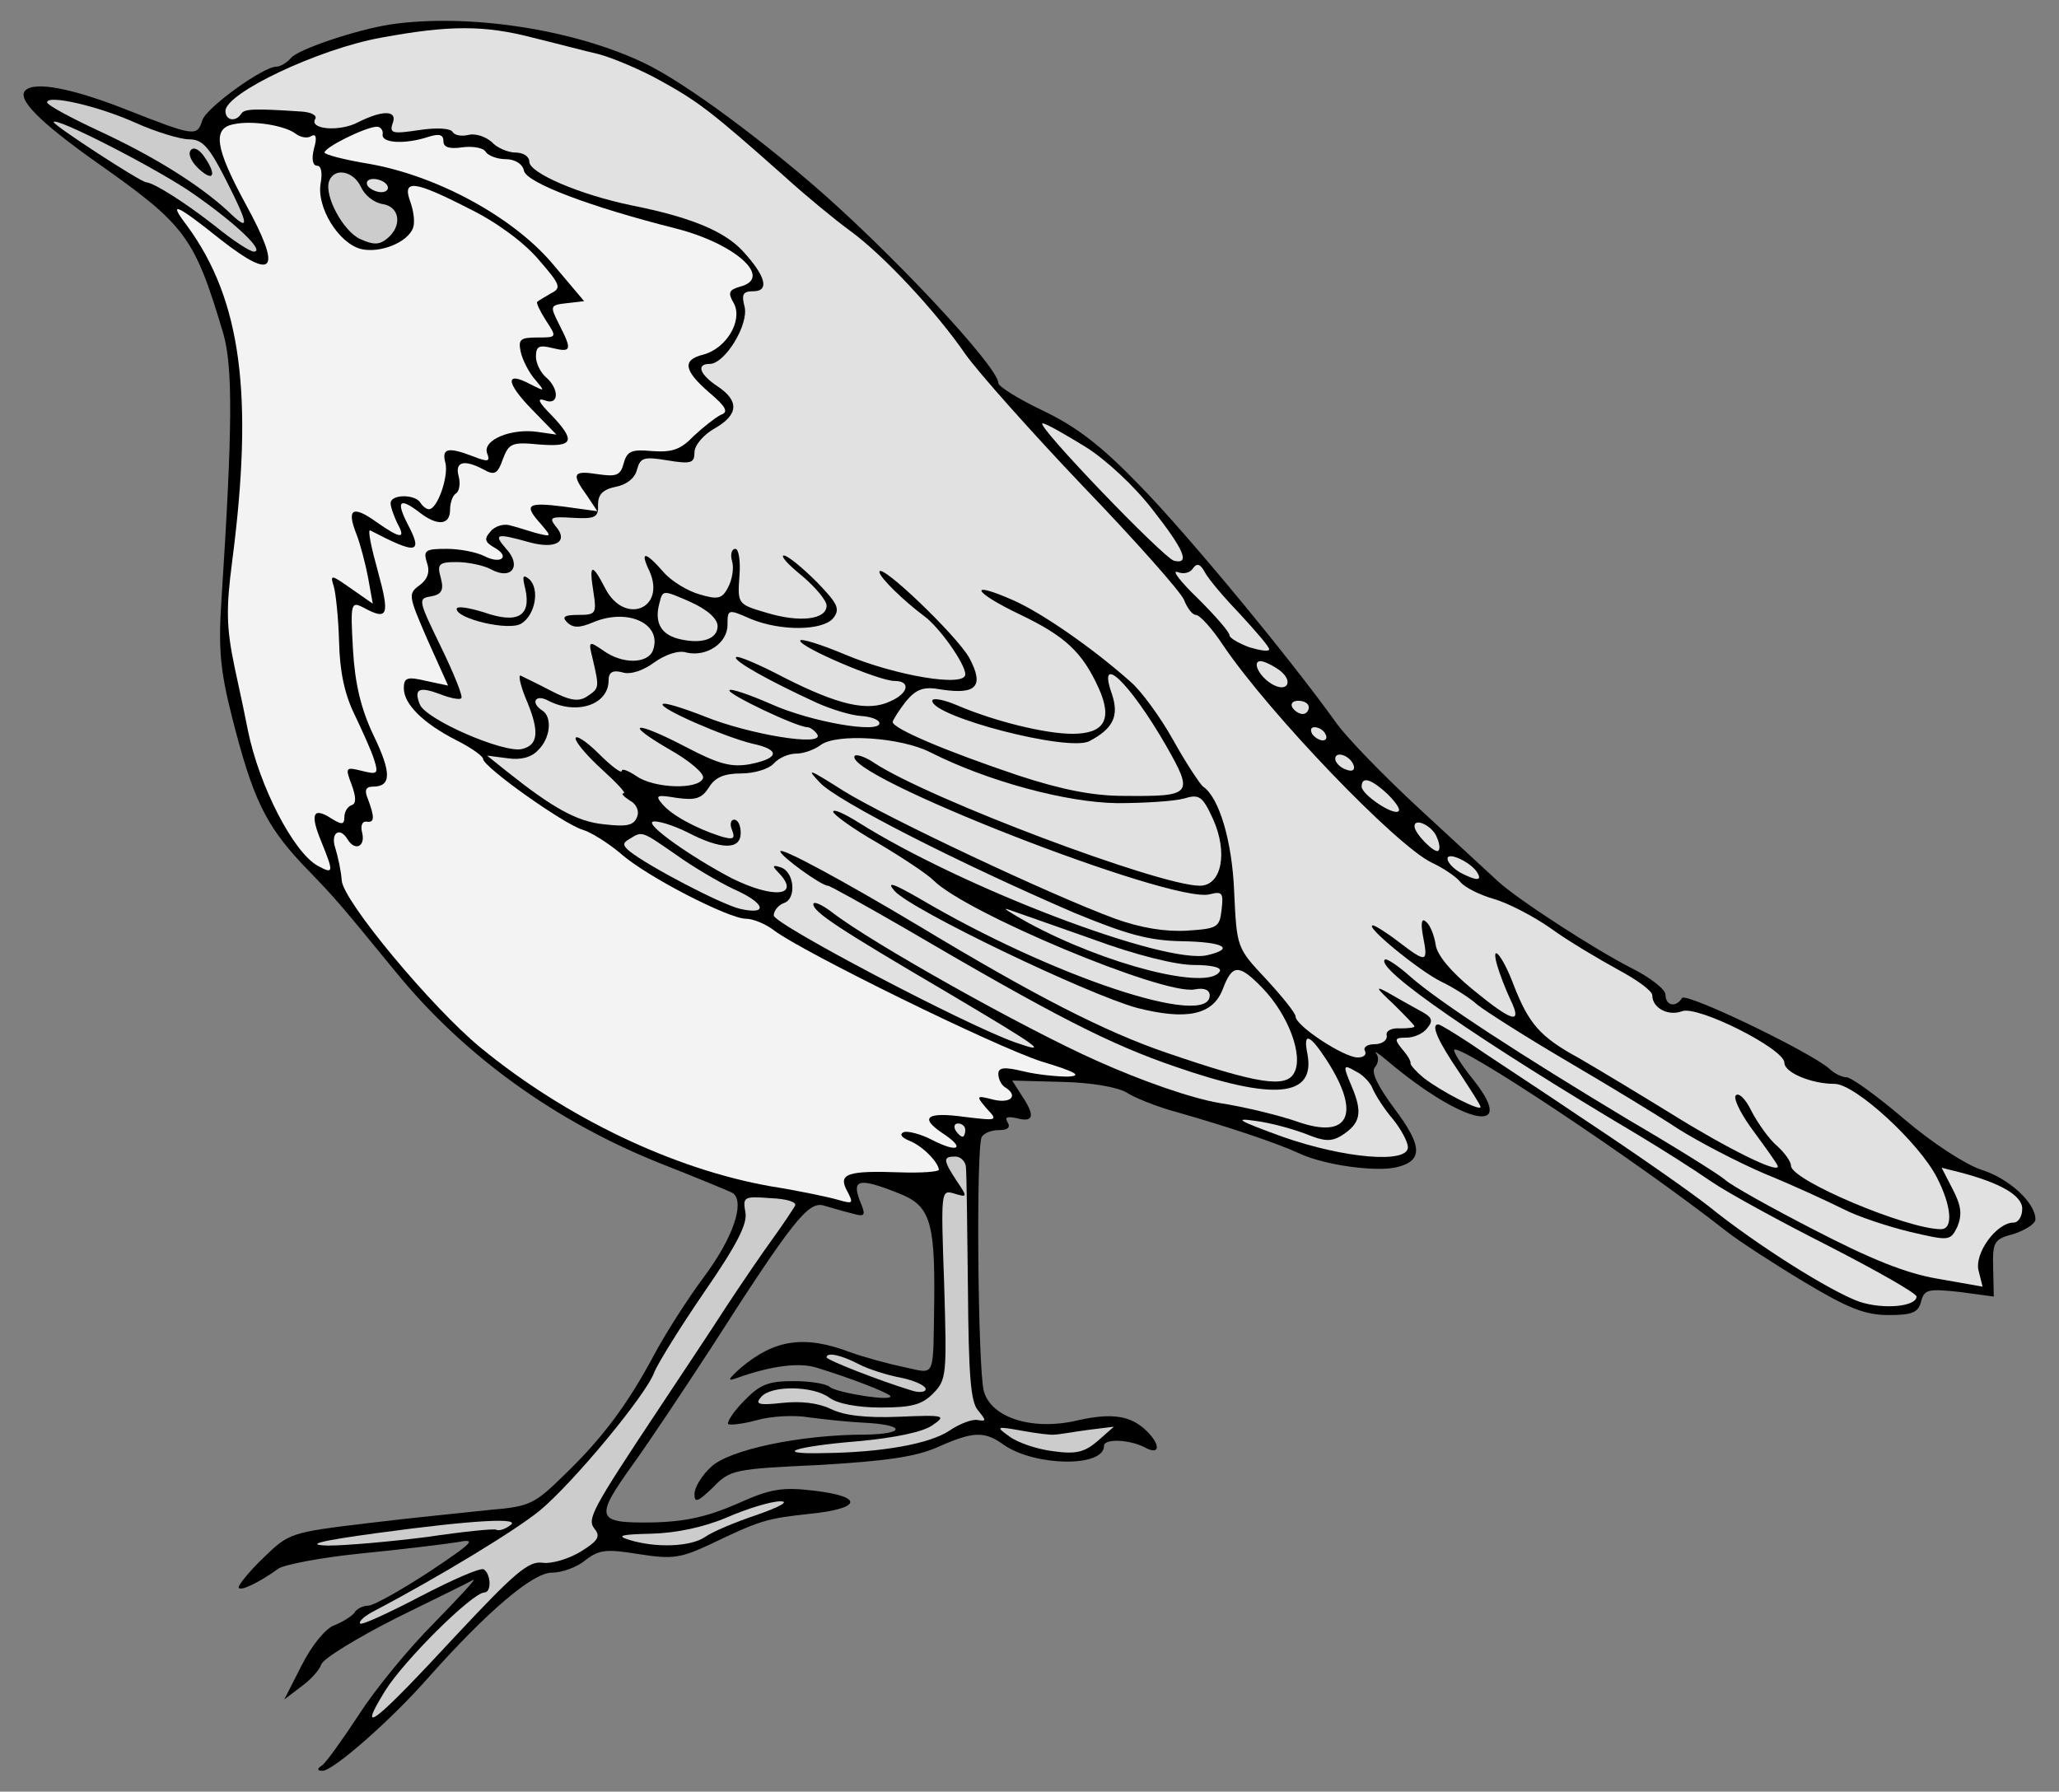 <?xml version="1.0" encoding="UTF-8" standalone="no"?>
<!DOCTYPE svg PUBLIC "-//W3C//DTD SVG 1.1//EN" "http://www.w3.org/Graphics/SVG/1.1/DTD/svg11.dtd">
<svg xmlns:xl="http://www.w3.org/1999/xlink" xmlns="http://www.w3.org/2000/svg" xmlns:dc="http://purl.org/dc/elements/1.1/" version="1.1" viewBox="34.875 81 294.75 256.5" width="294.75" height="256.5">
  <rect x="34.875" y="81" width="294.75" height="256.5" fill="#808080" stroke="none"/>
  <defs>
    <clipPath id="artboard_clip_path">
      <path d="M 34.875 81 L 329.625 81 L 329.625 327.784 L 318.46 335.557 L 34.875 337.5 Z"/>
    </clipPath>
  </defs>
  <g id="Robin" stroke="none" stroke-opacity="1" fill-opacity="1" stroke-dasharray="none" fill="none">
    <title>Robin</title>
    <g id="Robin_Art" clip-path="url(#artboard_clip_path)">
      <title>Art</title>
      <g id="Group_111">
        <g id="Graphic_142">
          <path d="M 90.792 84.495 C 85.874 85.252 77.458 88.089 76.513 89.318 C 75.945 89.98 75 90.547 74.432 90.547 C 72.541 90.547 64.409 96.41 63.842 98.207 C 63.085 100.571 62.801 100.571 52.967 96.694 C 45.024 93.573 39.823 92.628 38.499 93.951 C 37.27 95.181 40.579 98.49 48.712 104.259 C 61.477 113.242 62.707 114.85 66.867 128.845 C 68.191 133.573 68.191 142.083 66.584 166.764 C 66.111 173.856 66.395 176.977 68.097 183.69 C 71.028 195.227 72.825 199.009 78.12 204.683 C 83.132 209.884 83.038 209.789 91.643 220.286 C 101.382 232.201 114.527 241.657 129.562 247.614 C 135.046 249.789 139.68 251.68 139.869 251.869 C 141.477 253.288 139.774 258.205 135.803 263.595 C 133.25 266.999 130.035 272.106 128.522 274.942 C 124.739 282.034 121.146 286.857 115.661 292.153 C 111.406 296.313 110.744 296.692 104.976 297.164 C 101.572 297.543 93.723 298.299 87.576 299.056 C 76.513 300.379 76.229 300.474 72.636 303.973 C 70.65 305.864 69.042 307.85 69.042 308.228 C 69.042 308.985 71.974 307.566 74.716 305.58 C 75.473 305.013 80.863 303.973 86.536 303.405 C 92.305 302.838 98.451 302.082 100.248 301.798 C 103.179 301.231 102.801 301.703 96.276 306.053 C 92.21 308.701 88.333 310.876 87.576 310.876 C 86.82 310.876 85.874 311.349 85.591 311.916 C 85.212 312.389 83.889 313.24 82.659 313.713 C 81.43 314.185 79.444 316.644 78.026 319.481 L 75.567 324.304 L 77.931 322.507 C 79.255 321.561 80.579 320.143 80.863 319.292 C 81.146 318.441 85.969 315.509 91.548 312.672 C 97.127 309.93 102.139 307.472 102.612 307.188 C 103.179 306.904 100.626 309.646 97.033 313.334 C 93.439 316.928 88.617 322.791 86.253 326.478 C 83.889 330.072 81.525 333.381 80.957 333.76 C 80.201 334.233 80.295 334.516 81.052 334.516 C 82.565 334.516 90.886 327.235 96.182 321.183 C 104.598 311.727 111.122 306.148 113.865 306.148 C 115.283 306.148 117.458 305.391 118.687 304.351 C 120.673 302.838 121.713 302.743 126.347 303.5 C 131.169 304.256 132.304 304.067 136.559 302.082 C 143.652 298.677 144.597 298.394 150.744 297.732 C 158.214 296.975 158.592 295.273 151.5 294.422 C 146.772 293.855 145.165 294.138 140.342 296.313 C 136.181 298.11 133.061 298.866 128.143 298.961 C 120.106 299.056 119.917 298.394 125.685 290.356 C 127.86 287.33 132.777 279.954 136.654 273.997 C 148.285 255.841 150.555 253.004 152.729 253.571 C 153.77 253.855 155.566 254.423 156.796 254.706 C 158.781 255.274 158.876 255.084 157.93 252.815 C 156.796 249.789 157.93 249.6 163.604 251.869 C 167.954 253.571 168.71 255.841 168.616 266.905 C 168.427 278.63 168.899 277.685 164.361 276.739 C 162.091 276.266 158.592 275.321 156.512 274.564 C 149.987 272.106 145.732 272.767 140.909 276.834 C 139.018 278.536 138.923 278.819 140.436 278.252 C 145.259 276.55 149.325 275.983 151.878 276.834 C 156.796 278.347 161.618 280.238 162.28 280.805 C 163.131 281.751 154.715 280.427 153.675 279.576 C 153.202 279.103 150.838 278.725 148.474 278.725 C 144.881 278.725 143.652 279.198 141.382 281.562 C 139.869 283.075 138.923 284.588 139.113 284.871 C 139.396 285.06 141.193 284.871 143.273 284.304 C 145.259 283.737 148.663 283.547 150.744 283.926 C 152.919 284.209 156.417 284.588 158.592 284.682 C 164.455 284.966 164.644 286.29 158.781 286.384 C 149.42 286.384 139.207 288.559 136.654 291.018 C 135.33 292.247 134.29 293.949 134.29 294.895 C 134.29 296.219 134.763 296.03 136.938 293.949 C 139.396 291.396 139.964 291.302 152.162 290.734 C 161.618 290.167 165.874 289.599 169.089 288.181 C 174.195 285.911 175.802 285.817 178.639 287.897 C 183.084 290.923 192.918 291.112 192.918 287.992 C 192.918 286.952 196.417 287.046 198.686 288.181 C 200.861 289.41 201.145 287.992 199.065 285.911 C 196.795 283.642 194.053 283.264 189.325 284.304 C 182.8 285.911 176.748 284.02 175.708 280.143 C 174.857 276.928 174.573 245.061 175.424 243.737 C 175.802 243.17 176.843 242.791 177.883 242.791 C 179.112 242.791 179.585 242.413 179.112 241.657 C 178.639 240.9 179.112 240.806 180.436 241.089 C 182.895 241.751 183.084 240.711 181.098 237.78 L 179.774 235.699 L 186.866 235.888 C 191.216 235.983 194.809 236.645 196.133 237.401 C 197.268 238.158 200.578 239.482 203.414 240.238 C 210.696 242.319 217.504 244.588 220.814 246.101 C 224.407 247.803 231.877 248.843 234.903 248.087 C 238.591 247.141 238.497 245.061 234.525 239.765 C 232.067 236.456 231.121 234.47 231.688 233.808 C 232.256 233.146 232.256 232.295 231.877 231.822 C 231.499 231.349 232.256 231.822 233.58 232.957 C 244.265 241.94 252.208 243.737 245.873 235.699 C 244.265 233.714 243.036 231.822 243.036 231.349 C 243.036 229.836 269.135 247.141 281.995 257.259 C 283.792 258.678 288.898 261.987 293.153 264.541 C 299.489 268.323 301.853 269.269 305.257 269.269 C 308.662 269.269 309.513 268.89 309.891 267.283 C 310.364 265.581 310.931 265.486 315.375 265.959 L 320.293 266.621 L 320.198 262.555 C 320.103 258.772 320.293 258.394 323.224 257.638 C 324.832 257.07 326.25 256.219 326.25 255.557 C 326.25 253.193 322.468 249.694 318.496 248.465 C 316.226 247.709 311.404 244.588 307.432 241.184 C 303.555 237.874 299.867 235.226 299.205 235.226 C 298.543 235.226 297.409 234.659 296.747 233.997 C 293.91 231.539 276.227 223.028 275.66 223.879 C 274.808 225.298 273.296 225.014 273.296 223.406 C 273.296 222.65 271.121 220.948 268.473 219.624 C 263.083 216.882 252.019 209.695 249.277 207.142 C 248.237 206.196 243.225 201.563 238.213 196.929 C 233.107 192.201 227.528 186.527 225.92 184.163 C 219.395 175.085 205.117 157.781 198.024 150.499 C 192.445 144.731 188.947 142.083 184.218 139.814 C 180.625 138.112 177.788 136.315 177.788 135.842 C 177.788 133.478 161.807 116.457 150.838 107.095 C 141.76 99.341 132.304 92.533 127.198 90.074 C 116.985 85.157 101.855 82.888 90.792 84.495 Z" fill="black"/>
        </g>
        <g id="Graphic_141">
          <path d="M 111.122 86.386 C 114.243 87.143 118.498 88.278 120.578 88.751 C 122.659 89.318 126.725 91.02 129.562 92.628 C 134.857 95.559 136.843 97.072 147.056 106.15 C 150.176 108.987 154.432 112.486 156.512 113.998 C 161.335 117.497 168.899 125.63 173.06 131.682 C 174.857 134.235 182.422 142.745 189.892 150.594 C 197.363 158.348 203.887 165.724 204.36 166.858 C 204.833 168.088 205.589 169.033 206.062 169.033 C 206.63 169.033 208.426 171.019 210.034 173.478 C 216.653 183.218 234.714 202.035 239.821 204.494 C 241.428 205.25 243.319 206.48 243.981 207.331 C 244.643 208.087 246.724 209.127 248.709 209.695 C 250.695 210.262 254.383 212.153 256.936 213.95 C 259.395 215.747 263.745 218.3 266.487 219.813 C 269.135 221.231 271.404 222.839 271.404 223.501 C 271.404 225.298 273.674 226.527 275.66 225.77 C 277.929 224.919 290.317 231.16 290.317 233.146 C 290.317 234.565 294.194 236.172 297.503 236.172 C 300.435 236.172 309.607 244.588 312.16 249.6 C 314.241 253.666 314.524 256.976 312.728 256.976 C 307.905 256.976 291.262 249.978 291.262 247.898 C 291.262 247.33 290.411 246.101 289.276 245.061 C 288.142 244.115 286.534 241.846 285.589 240.049 C 284.737 238.252 283.697 237.307 283.319 237.874 C 283.035 238.442 284.265 240.806 286.061 243.17 C 287.858 245.628 289.371 247.709 289.371 247.992 C 289.371 249.032 281.995 245.345 274.241 240.522 C 269.797 237.78 263.839 234.186 260.908 232.484 C 255.329 229.458 253.721 227.567 251.546 221.988 C 250.033 217.922 248.237 215.747 249.182 219.151 C 249.561 220.475 250.412 222.65 251.074 224.068 C 252.87 227.756 251.452 227.378 245.684 222.65 C 242.563 220.097 240.577 217.733 240.388 216.22 C 240.199 214.99 239.632 213.477 239.064 213.005 C 238.402 212.343 238.213 213.005 238.591 215.085 C 239.348 218.867 239.064 218.867 235.093 215.841 C 233.391 214.517 231.688 213.477 231.405 213.477 C 230.081 213.477 237.929 219.907 241.145 221.515 C 242.941 222.366 245.305 223.879 246.345 224.825 C 247.386 225.676 253.154 229.364 259.111 232.862 C 265.069 236.361 272.255 240.711 275.092 242.602 C 277.929 244.399 283.508 247.33 287.48 249.032 C 291.451 250.64 296.558 253.004 298.638 254.044 C 300.813 255.179 305.163 256.597 308.283 257.354 C 313.957 258.678 314.052 258.678 315.092 256.597 C 315.754 254.895 315.659 253.666 314.43 251.302 L 312.822 248.181 L 315.47 248.843 C 321.238 250.356 324.359 252.153 324.359 254.044 C 324.359 255.179 323.791 256.03 323.129 256.03 C 320.671 256.03 317.456 260.474 318.118 262.933 L 318.685 265.202 L 312.255 264.068 C 307.716 263.311 302.61 261.231 294.572 257.07 C 288.331 253.855 282.563 250.64 281.806 249.884 C 281.05 249.222 274.903 245.345 268.095 241.373 C 252.681 232.106 240.861 224.446 236.7 220.759 C 234.998 219.246 233.296 218.111 233.107 218.394 C 231.783 219.718 246.724 230.026 269.324 243.453 C 272.634 245.439 277.267 248.371 279.726 250.073 C 282.184 251.775 289.844 255.935 296.747 259.434 C 303.555 262.933 309.229 266.148 309.229 266.621 C 309.229 268.039 304.595 268.512 301.097 267.377 C 297.03 265.959 286.345 259.245 279.442 253.666 C 276.794 251.586 268.946 246.101 261.948 241.468 C 254.951 236.739 247.386 231.822 245.211 230.309 C 243.036 228.891 241.05 227.662 240.766 227.662 C 239.632 227.662 240.766 230.12 243.792 234.565 C 245.4 237.023 246.818 239.198 246.818 239.482 C 246.818 240.144 241.239 237.307 238.686 235.321 C 237.646 234.47 236.795 233.524 236.795 233.241 C 236.889 232.957 236.322 232.011 235.565 231.16 C 234.431 229.742 234.525 229.553 236.227 229.553 C 237.268 229.553 238.591 228.985 239.159 228.229 C 240.104 227.094 239.915 226.621 238.119 225.676 C 236.889 225.014 234.903 223.879 233.58 223.123 C 231.688 222.082 231.783 222.366 234.336 224.73 C 235.944 226.338 237.362 227.756 237.362 227.945 C 237.362 228.134 236.416 228.229 235.282 228.229 C 234.052 228.134 233.201 228.607 233.391 229.269 C 233.485 229.931 232.729 230.498 231.594 230.498 C 230.554 230.498 229.986 230.971 230.27 231.444 C 230.554 232.011 230.081 232.39 229.23 232.39 C 227.244 232.39 220.341 227.851 220.341 226.527 C 220.341 226.054 218.45 223.69 216.086 221.137 C 211.925 216.692 211.925 216.692 211.547 208.655 C 211.263 201.373 209.372 195.132 207.102 193.619 C 206.724 193.336 204.738 190.404 202.847 187 C 200.956 183.596 198.214 179.908 196.795 178.679 C 191.405 173.856 184.029 168.75 179.963 166.953 C 173.344 164.022 174.1 165.724 180.814 168.939 C 187.339 172.059 189.798 174.329 192.162 179.53 C 194.147 183.974 193.013 186.054 188.379 186.054 C 184.502 186.054 177.221 184.258 171.925 181.988 C 169.94 181.137 168.332 180.854 168.332 181.326 C 168.332 183.596 187.906 188.702 190.838 187.095 C 194.242 185.298 195.093 183.501 194.053 180.381 C 191.878 174.234 196.511 178.584 201.807 187.757 C 205.779 194.754 205.589 195.038 195.755 194.943 C 191.405 194.943 186.961 194.092 180.625 192.012 C 170.223 188.513 162.658 185.298 162.658 184.352 C 162.753 183.974 163.604 182.65 164.55 181.421 C 166.063 179.624 167.103 179.246 169.656 179.719 C 174.668 180.475 175.802 179.246 173.628 175.18 C 171.831 171.965 160.767 161.374 160.767 162.887 C 160.767 163.643 164.266 167.048 167.197 169.222 C 169.372 170.83 173.06 176.031 173.06 177.544 C 173.06 179.435 163.037 177.733 155.85 174.707 C 152.257 173.194 149.42 172.343 149.42 172.721 C 149.42 173.667 160.673 178.489 162.942 178.489 C 165.306 178.489 164.928 180.286 162.28 181.421 C 159.065 182.934 154.81 181.894 147.15 178.017 C 143.557 176.125 140.436 174.802 140.247 175.085 C 139.774 175.558 144.786 178.395 151.784 181.61 C 153.864 182.556 156.701 183.407 158.119 183.501 C 159.632 183.596 160.767 184.069 160.767 184.541 C 160.767 186.054 150.933 184.352 145.259 181.799 C 142.233 180.475 139.491 179.53 139.302 179.813 C 138.829 180.286 148.947 185.109 150.46 185.109 C 150.838 185.109 151.5 185.582 151.878 186.149 C 152.919 187.946 142.139 186.149 135.803 183.596 C 132.682 182.367 129.94 181.515 129.751 181.799 C 129.089 182.367 138.64 186.527 142.611 187.473 C 146.583 188.324 146.488 189.553 142.233 190.404 C 139.585 190.877 137.789 190.404 133.25 188.04 C 125.874 184.163 123.794 184.258 130.602 188.229 C 133.628 189.931 135.708 191.728 135.519 192.39 C 134.952 194.092 128.522 193.903 125.969 192.106 C 124.834 191.35 123.888 190.972 123.888 191.35 C 123.888 191.823 122.375 190.688 120.578 188.891 C 118.782 187.095 117.269 186.149 117.269 186.716 C 117.269 187.284 118.971 189.27 121.051 191.161 C 123.132 193.052 124.55 194.565 124.172 194.565 C 123.699 194.565 124.172 195.038 125.023 195.605 C 125.969 196.078 126.441 197.118 126.063 197.969 C 125.59 199.198 124.55 199.388 121.335 199.009 C 117.458 198.631 113.959 196.645 107.434 191.444 L 104.598 189.175 L 107.529 189.553 C 109.326 189.837 110.933 189.459 111.879 188.418 C 113.675 186.716 113.959 183.69 112.541 182.745 C 110.744 181.61 111.501 180.286 113.392 181.326 C 117.458 183.407 121.997 181.894 121.997 178.395 C 121.997 177.26 122.564 176.882 123.983 177.26 C 125.117 177.638 127.009 176.977 128.522 175.842 C 130.129 174.707 132.02 174.045 133.155 174.423 C 135.992 175.085 139.018 173.1 139.018 170.452 C 139.018 168.182 139.113 168.182 142.328 169.601 C 146.677 171.397 152.635 171.303 154.148 169.506 C 155.188 168.182 154.81 167.426 151.784 164.305 C 149.703 162.225 147.623 160.523 147.056 160.523 C 146.583 160.617 147.718 161.847 149.703 163.454 C 151.595 165.062 153.202 166.953 153.202 167.709 C 153.202 169.695 149.42 170.168 144.692 168.75 C 140.531 167.52 140.436 167.52 140.72 163.549 C 140.909 161.374 140.626 159.577 140.153 159.577 C 139.585 159.577 139.396 160.428 139.68 161.374 C 139.964 162.319 139.68 164.022 139.113 165.062 C 138.262 166.764 137.6 166.858 135.046 166.102 C 133.344 165.629 130.98 164.211 129.846 162.887 C 127.198 159.861 126.441 159.861 127.86 162.792 C 130.224 168.182 124.266 170.546 121.524 165.251 C 119.633 161.563 119.16 161.658 119.822 165.724 C 120.295 168.844 120.2 169.033 117.647 169.033 C 115.661 169.033 115.283 169.317 116.04 170.074 C 116.891 170.925 117.836 170.925 119.822 170.074 C 124.834 167.993 129.751 170.357 128.333 174.14 C 127.576 176.031 123.983 176.125 121.24 174.14 C 119.16 172.721 119.066 172.721 119.727 175.369 C 120.673 179.435 120.673 179.53 118.971 180.664 C 117.742 181.515 116.512 181.326 113.77 179.908 C 111.784 178.868 109.798 177.922 109.42 177.733 C 109.042 177.544 109.326 178.962 110.082 180.854 C 112.162 185.676 111.973 187.662 109.609 188.229 C 107.056 188.891 95.709 183.974 94.952 181.799 C 94.101 179.624 94.858 179.246 97.884 180.381 C 99.302 180.948 100.721 181.232 100.91 180.948 C 101.193 180.759 99.869 177.449 97.978 173.572 C 94.763 166.953 94.669 166.669 96.56 166.386 C 98.073 166.102 98.451 165.535 97.978 163.738 C 97.411 161.752 97.695 161.468 100.248 161.468 C 101.855 161.468 104.125 161.941 105.165 162.509 C 108.096 164.116 109.609 162.036 107.34 159.577 C 105.449 157.402 105.921 157.308 110.65 158.632 C 114.432 159.672 116.323 158.537 114.432 156.362 C 113.392 155.038 113.77 154.944 116.891 155.133 C 120.106 155.322 120.578 155.038 120.484 153.242 C 120.484 151.823 121.146 151.067 123.037 150.688 C 124.55 150.405 125.779 149.459 126.063 148.23 C 126.536 146.528 127.009 146.339 130.413 146.906 C 133.817 147.473 134.29 147.284 134.29 145.771 C 134.29 144.731 135.614 143.218 137.127 142.367 C 140.626 140.381 140.72 138.395 137.6 136.315 C 135.046 134.613 134.479 133.1 136.465 133.1 C 138.64 133.1 142.044 127.521 141.477 124.968 C 141.004 123.171 141.193 122.698 142.706 122.698 C 145.07 122.698 144.503 120.523 141.193 116.93 C 138.545 114.093 133.817 112.107 125.307 110.405 C 117.931 108.892 110.65 105.772 110.65 104.164 C 110.65 103.408 109.798 102.84 108.664 102.84 C 107.624 102.84 106.016 102.178 105.26 101.327 C 104.408 100.571 102.99 100.098 102.044 100.287 C 101.004 100.571 99.964 100.382 99.68 99.909 C 99.397 99.341 97.316 99.247 94.858 99.625 C 91.075 100.192 90.602 100.098 91.075 98.68 C 91.832 96.788 89.751 96.694 86.158 98.49 C 83.51 99.909 79.066 99.531 80.012 98.018 C 80.295 97.545 79.444 97.072 78.12 96.977 C 71.123 96.505 69.893 96.599 69.421 97.261 C 68.664 98.49 67.151 98.301 67.151 96.883 C 67.151 94.33 80.484 87.994 89.468 86.386 C 99.208 84.59 104.219 84.59 111.122 86.386 Z" fill="#e1e1e1"/>
        </g>
        <g id="Graphic_140">
          <path d="M 54.291 98.585 C 57.222 99.909 60.721 100.949 61.95 100.949 C 63.842 100.949 64.787 101.989 67.151 106.623 C 70.65 113.526 70.65 114.282 67.435 111.162 C 63.18 107.285 56.749 103.313 48.995 99.72 C 44.929 97.828 41.62 96.032 41.62 95.654 C 41.62 94.519 48.806 96.126 54.291 98.585 Z" fill="#ccc"/>
        </g>
        <g id="Graphic_139">
          <path d="M 62.896 108.987 C 68.948 113.242 72.825 117.024 71.217 117.024 C 70.65 117.024 68.191 115.417 65.638 113.337 C 61.288 109.932 56.939 107.19 55.804 107.095 C 55.047 107.095 42.565 98.963 42.565 98.49 C 42.565 97.545 58.073 105.488 62.896 108.987 Z" fill="#ccc"/>
        </g>
        <g id="Graphic_138">
          <path d="M 77.269 100.192 C 77.931 100.665 78.877 100.854 79.444 100.476 C 80.106 100.098 80.295 100.665 79.822 102.273 C 79.444 103.786 79.633 104.731 80.295 104.731 C 80.863 104.731 81.052 105.772 80.768 107.285 C 80.201 110.689 83.321 115.795 86.536 116.646 C 89.279 117.308 93.25 115.701 94.007 113.62 C 94.29 112.864 94.101 111.256 93.628 109.932 C 92.399 106.623 94.101 106.812 102.044 110.878 C 105.921 112.769 109.893 115.701 111.973 118.159 C 115.094 121.753 115.283 122.225 113.77 122.982 C 112.824 123.549 111.973 124.022 111.784 124.211 C 111.595 124.306 112.162 125.535 113.014 126.859 C 114.621 129.317 114.621 129.317 111.784 129.317 C 109.326 129.317 109.042 129.601 109.42 131.398 C 109.704 132.627 110.65 134.424 111.501 135.369 C 112.919 137.072 112.919 137.072 110.839 136.031 C 107.151 134.046 107.245 135.748 111.028 139.625 L 114.527 143.218 L 111.879 142.84 C 108.096 142.272 103.936 143.975 104.598 145.866 C 105.07 147.095 104.787 147.19 102.612 146.339 C 98.924 144.92 98.073 145.204 98.64 147.284 C 99.113 149.175 97.505 153.903 96.276 153.903 C 95.898 153.903 95.331 153.431 95.047 152.958 C 94.29 151.729 90.792 151.729 90.792 153.052 C 90.792 153.62 91.264 154.849 91.737 155.889 C 93.061 158.253 92.21 158.159 88.711 155.7 C 85.402 153.336 84.456 153.809 85.874 157.402 C 86.442 158.821 87.198 161.752 87.576 163.738 L 88.238 167.426 L 85.118 165.251 C 82.281 163.265 82.092 163.171 82.659 164.967 C 82.943 165.913 83.321 169.506 83.416 172.91 C 83.51 177.071 84.172 180.286 85.591 183.218 C 86.725 185.582 88.049 188.513 88.428 189.742 C 89.089 191.823 88.9 191.917 86.631 191.35 C 84.361 190.783 84.267 190.877 85.212 193.336 C 85.874 195.132 85.874 196.078 85.212 196.267 C 84.645 196.456 84.172 197.213 84.172 197.969 C 84.172 199.104 83.794 199.104 82.281 198.158 C 79.633 196.456 79.255 197.591 80.863 201.468 C 82.659 205.912 82.659 206.196 80.39 204.967 C 76.891 203.076 71.974 193.525 70.366 185.582 C 70.177 184.541 69.326 180.475 68.475 176.598 C 67.246 170.735 67.246 168.088 68.097 161.468 C 71.217 137.544 69.421 123.927 61.667 113.337 C 58.924 109.743 59.87 110.027 66.489 115.322 C 74.243 121.374 75.283 119.767 69.988 110.121 C 65.638 102.084 65.26 99.341 68.38 98.774 C 71.028 98.207 75.756 98.963 77.269 100.192 Z" fill="#f3f3f3"/>
        </g>
        <g id="Graphic_137">
          <path d="M 89.657 100.192 C 89.373 101.516 92.872 101.705 96.276 100.571 C 97.789 100.098 98.356 100.287 98.356 101.233 C 98.356 102.084 99.208 102.367 101.099 102.084 C 102.612 101.895 104.125 102.178 104.408 102.746 C 104.787 103.313 106.111 103.786 107.245 103.786 C 108.569 103.786 109.704 104.448 109.893 105.488 C 110.366 107.19 119.255 110.594 131.642 113.715 C 140.153 115.89 145.637 120.807 140.815 122.036 C 139.207 122.509 139.018 122.887 139.964 124.495 C 141.193 126.953 138.829 130.925 135.519 131.776 C 132.493 132.533 132.777 134.046 136.37 137.166 C 138.829 139.246 139.207 140.003 138.072 140.381 C 137.316 140.759 135.614 142.083 134.195 143.407 C 132.304 145.393 131.075 145.771 128.238 145.582 C 125.307 145.298 124.645 145.582 124.172 147.284 C 123.699 149.081 123.132 149.27 120.484 148.892 C 116.891 148.324 116.607 148.797 118.876 151.918 L 120.389 154.187 L 115.567 153.525 C 110.271 152.863 109.798 153.242 112.352 156.078 C 113.865 157.875 113.865 157.875 111.595 157.308 C 110.271 156.929 108.569 156.362 107.718 156.173 C 106.867 155.984 105.638 156.362 105.07 157.119 C 104.125 158.159 104.314 158.632 105.638 159.388 C 108.002 160.712 106.583 161.847 104.219 160.617 C 103.085 160.05 100.721 159.577 98.829 159.577 C 95.803 159.577 95.425 159.766 95.992 161.563 C 96.465 162.887 96.087 163.927 94.952 164.778 C 93.25 166.007 93.345 166.291 96.087 172.627 L 99.018 179.151 L 95.898 178.489 C 93.156 177.828 92.683 178.017 92.683 179.53 C 92.683 181.799 95.425 184.541 100.248 187 C 102.328 188.04 104.03 189.27 104.03 189.648 C 104.03 190.783 115.472 198.915 118.214 199.766 C 119.538 200.144 121.997 201.752 123.699 203.17 C 127.387 206.48 139.207 212.532 141.666 212.532 C 142.706 212.532 144.503 213.288 145.732 214.234 C 149.893 217.354 177.221 230.782 183.935 232.957 C 188.947 234.47 189.892 235.037 187.717 235.132 C 186.204 235.132 183.273 234.848 181.382 234.375 C 178.639 233.714 177.788 233.808 177.788 234.754 C 177.788 235.51 178.261 236.361 178.734 236.645 C 180.72 237.874 179.585 239.009 177.126 238.442 C 174.573 237.78 174.573 237.874 176.086 239.671 C 177.788 241.468 177.694 241.468 172.966 240.9 C 167.481 240.144 166.441 240.995 169.845 243.264 C 173.155 245.439 172.02 246.101 168.332 244.21 C 166.725 243.359 164.833 242.886 164.266 243.075 C 163.604 243.359 163.888 243.832 165.022 244.304 C 166.819 244.966 169.183 247.33 169.278 248.465 C 169.278 248.749 166.819 248.938 163.888 248.843 C 156.134 248.56 154.81 249.032 156.134 251.491 C 157.079 253.288 156.985 253.382 154.999 252.815 C 153.77 252.437 149.325 251.491 145.165 250.829 C 131.264 248.371 115.85 240.995 103.652 230.971 C 96.654 225.203 83.983 209.979 83.794 207.047 C 83.699 205.629 83.227 203.548 82.848 202.319 C 82.186 200.239 83.51 199.293 84.645 201.184 C 85.685 202.886 87.198 202.224 86.725 200.239 C 86.442 199.198 86.725 198.537 87.387 198.631 C 88.522 198.82 88.522 197.969 87.482 195.227 C 87.009 194.092 87.293 193.619 88.238 193.619 C 90.886 193.619 90.981 191.728 88.333 186.244 C 86.536 182.461 85.685 178.868 85.402 173.951 C 85.023 167.331 85.118 167.048 86.915 167.993 C 90.413 169.884 90.697 169.128 88.995 162.887 C 88.049 159.483 87.482 156.835 87.86 156.929 C 94.574 160.428 95.52 160.334 93.156 155.889 C 91.548 152.674 92.115 152.201 94.952 154.376 C 97.505 156.362 99.302 156.173 99.302 153.998 C 99.302 152.958 99.68 151.918 100.153 151.634 C 100.626 151.35 100.815 150.216 100.531 149.175 C 99.964 147.095 101.288 146.717 104.125 148.23 C 105.638 149.081 106.111 148.892 106.867 146.717 C 107.718 144.447 108.191 144.258 112.068 144.636 C 116.985 145.015 117.363 144.164 113.77 140.381 C 111.973 138.584 111.69 137.923 112.824 138.301 C 114.905 139.152 114.999 136.693 113.014 134.991 C 112.257 134.329 111.595 133.005 111.595 132.06 C 111.595 130.547 112.068 130.358 113.959 130.83 C 116.701 131.492 116.796 131.114 114.905 127.426 C 113.581 124.779 113.581 124.684 116.04 124.4 L 118.498 124.117 L 113.865 118.632 C 108.191 112.013 97.411 106.15 87.671 104.448 C 84.172 103.88 81.335 103.124 81.335 102.84 C 81.335 102.084 87.104 99.247 88.711 99.152 C 89.279 99.058 89.751 99.625 89.657 100.192 Z" fill="#f3f3f3"/>
        </g>
        <g id="Graphic_136">
          <path d="M 86.536 107.757 C 87.104 108.987 88.428 110.027 89.657 110.216 C 92.115 110.594 92.494 113.337 90.319 115.133 C 89.184 116.079 88.333 116.079 86.442 115.228 C 83.983 114.093 81.241 108.987 81.997 106.906 C 82.754 104.921 85.496 105.488 86.536 107.757 Z" fill="#ccc"/>
        </g>
        <g id="Graphic_135">
          <path d="M 90.319 107.568 C 90.602 108.041 90.224 108.514 89.468 108.514 C 88.711 108.514 87.766 108.041 87.482 107.568 C 87.198 107.001 87.576 106.623 88.333 106.623 C 89.089 106.623 90.035 107.001 90.319 107.568 Z" fill="#e1e1e1"/>
        </g>
        <g id="Graphic_134">
          <path d="M 190.176 144.92 C 193.107 146.717 197.268 150.594 199.821 153.903 C 204.36 159.672 205.306 161.847 202.942 161.279 C 201.429 160.901 182.895 141.61 184.124 141.61 C 184.597 141.61 187.244 143.123 190.176 144.92 Z" fill="#e1e1e1"/>
        </g>
        <g id="Graphic_133">
          <path d="M 212.492 169.033 C 214.667 171.397 216.559 173.572 216.559 173.951 C 216.559 174.329 215.329 174.14 213.722 173.667 C 212.209 173.1 210.885 172.343 210.885 171.965 C 210.885 171.492 208.899 169.222 206.44 166.764 C 203.887 164.305 202.563 162.603 203.414 162.887 C 204.36 163.265 205.306 162.981 205.684 162.319 C 206.251 161.563 206.724 161.752 207.386 162.981 C 207.953 164.022 210.223 166.669 212.492 169.033 Z" fill="#e1e1e1"/>
        </g>
        <g id="Graphic_132">
          <path d="M 137.6 170.641 C 137.6 172.532 135.236 173.289 131.926 172.438 C 129.467 171.776 128.522 170.074 129.278 167.331 C 129.751 165.44 129.751 165.44 133.628 167.142 C 136.181 168.277 137.6 169.601 137.6 170.641 Z" fill="#e1e1e1"/>
        </g>
        <g id="Graphic_131">
          <path d="M 218.071 176.977 C 220.152 178.584 219.112 180.286 216.842 178.868 C 215.046 177.733 214.1 175.653 215.329 175.653 C 215.802 175.653 217.031 176.22 218.071 176.977 Z" fill="#e1e1e1"/>
        </g>
        <g id="Graphic_130">
          <path d="M 222.232 182.272 C 222.232 182.745 221.854 183.218 221.381 183.218 C 220.814 183.218 220.152 182.745 219.868 182.272 C 219.584 181.705 219.963 181.326 220.719 181.326 C 221.57 181.326 222.232 181.705 222.232 182.272 Z" fill="#e1e1e1"/>
        </g>
        <g id="Graphic_129">
          <path d="M 224.596 186.054 C 224.88 186.527 224.785 187 224.218 187 C 223.745 187 222.989 186.527 222.705 186.054 C 222.421 185.487 222.516 185.109 223.083 185.109 C 223.556 185.109 224.313 185.487 224.596 186.054 Z" fill="#e1e1e1"/>
        </g>
        <g id="Graphic_128">
          <path d="M 168.048 188.702 C 176.275 192.863 187.528 195.889 194.809 195.983 C 198.686 195.983 203.036 195.7 204.36 195.321 C 206.535 194.66 207.008 194.943 208.521 198.253 C 210.696 203.076 209.75 207.804 206.63 207.804 C 200.861 207.804 167.954 195.416 160.011 190.215 C 158.781 189.364 157.552 188.986 157.268 189.175 C 154.81 191.728 202.658 210.451 208.048 209.033 C 209.845 208.56 210.034 208.844 209.75 211.208 C 209.466 213.761 209.183 213.95 204.833 214.234 C 201.712 214.423 198.214 213.856 194.526 212.532 C 185.259 209.127 161.618 197.969 155.566 194.187 C 150.649 191.066 150.176 190.877 152.257 193.052 C 154.715 195.7 172.209 204.589 188.663 211.681 C 196.228 214.801 199.348 215.652 203.982 215.747 C 210.034 215.841 211.736 216.787 207.764 217.733 C 201.901 219.246 172.587 208.087 157.741 198.726 C 155.755 197.496 154.148 196.74 154.148 197.213 C 154.148 197.591 156.985 199.671 160.483 201.657 C 163.982 203.737 167.576 206.101 168.521 207.047 C 173.155 211.681 201.429 223.501 205.873 222.65 C 207.291 222.366 208.048 222.744 208.048 223.501 C 208.048 228.323 185.353 220.759 166.441 209.6 C 162.658 207.425 161.713 207.142 162.942 208.56 C 165.401 211.302 190.46 223.312 197.646 225.298 C 204.738 227.094 208.521 226.338 209.939 222.555 C 211.263 219.056 212.209 218.962 215.518 222.366 C 219.301 226.243 221.476 232.106 220.152 234.565 C 219.017 236.834 214.856 236.172 201.901 231.728 C 193.013 228.702 182.895 223.501 166.441 213.572 C 155.377 206.953 146.583 202.224 146.583 202.886 C 146.583 203.548 152.446 207.804 153.391 207.804 C 153.675 207.804 158.592 210.546 164.171 213.761 C 186.11 226.621 193.769 230.498 203.131 233.714 C 217.315 238.631 223.178 238.063 222.043 231.917 C 221.381 228.702 222.327 228.985 224.785 232.768 C 229.797 240.522 228 244.21 220.53 241.562 C 218.071 240.711 213.154 239.482 209.466 238.914 C 205.495 238.252 198.403 235.794 191.878 232.862 C 181.476 228.229 159.538 215.936 153.959 211.586 C 152.446 210.451 151.311 209.979 151.311 210.451 C 151.311 211.586 155.093 214.045 170.223 222.933 C 183.935 231.066 185.259 232.011 180.152 230.215 C 172.966 227.662 145.637 213.288 145.637 212.059 C 145.637 211.397 146.299 210.546 147.15 210.262 C 148.947 209.6 148.569 205.723 146.583 205.156 C 145.448 204.778 145.354 204.967 146.394 206.007 C 149.514 209.317 145.637 209.695 139.68 206.763 C 133.723 203.643 127.198 199.009 128.333 198.631 C 128.9 198.442 131.169 199.104 133.25 200.144 C 138.167 202.697 140.909 202.697 140.909 200.239 C 140.909 199.198 140.531 198.347 139.964 198.347 C 139.491 198.347 139.302 199.009 139.68 199.86 C 140.153 201.09 139.869 201.279 137.978 200.712 C 134.479 199.577 130.98 197.686 129.656 196.078 C 128.616 194.849 128.9 194.754 131.737 195.227 C 134.479 195.605 135.33 195.321 136.37 193.714 C 137.221 192.296 138.545 191.728 141.004 191.728 C 142.895 191.728 144.975 191.066 145.637 190.31 C 146.299 189.553 147.718 188.891 148.852 188.891 C 149.893 188.891 151.5 188.324 152.351 187.662 C 154.621 185.96 163.793 186.527 168.048 188.702 Z" fill="#e1e1e1"/>
        </g>
        <g id="Graphic_127">
          <path d="M 228.662 190.593 C 228.852 191.255 228.473 191.539 227.528 191.161 C 226.677 190.877 226.015 190.121 226.015 189.648 C 226.015 188.418 228.19 189.175 228.662 190.593 Z" fill="#e1e1e1"/>
        </g>
        <g id="Graphic_126">
          <path d="M 233.485 194.66 C 234.62 195.794 235.376 196.834 235.093 197.118 C 234.431 197.875 229.797 194.754 229.797 193.619 C 229.797 192.106 231.121 192.485 233.485 194.66 Z" fill="#e1e1e1"/>
        </g>
        <g id="Graphic_125">
          <path d="M 240.577 200.901 C 240.955 201.752 241.05 202.603 240.766 202.792 C 240.293 203.265 237.362 200.333 237.362 199.293 C 237.362 197.969 240.01 199.293 240.577 200.901 Z" fill="#e1e1e1"/>
        </g>
        <g id="Graphic_124">
          <path d="M 131.642 203.359 C 134.006 205.061 137.694 207.236 139.869 208.276 C 144.408 210.262 144.975 212.059 140.815 211.113 C 138.072 210.451 127.765 205.061 125.023 202.886 C 123.983 202.035 123.983 201.657 125.023 201.09 C 126.82 199.955 126.725 199.955 131.642 203.359 Z" fill="#e1e1e1"/>
        </g>
        <g id="Graphic_123">
          <path d="M 246.345 205.912 C 247.102 207.142 246.251 207.142 243.887 205.912 C 242.941 205.345 242.09 204.494 242.09 203.927 C 242.09 202.886 245.4 204.399 246.345 205.912 Z" fill="#e1e1e1"/>
        </g>
        <g id="Graphic_122">
          <path d="M 191.311 215.463 C 197.457 217.733 203.225 219.151 205.779 219.151 C 208.426 219.151 209.845 219.529 209.466 220.097 C 207.764 222.839 193.202 219.151 182.044 213.099 C 179.49 211.681 178.167 210.83 179.207 211.208 C 180.247 211.586 185.731 213.477 191.311 215.463 Z" fill="#e1e1e1"/>
        </g>
        <g id="Graphic_121">
          <path d="M 231.405 236.929 C 231.783 237.78 233.012 239.765 234.242 241.184 C 235.471 242.697 236.416 244.494 236.416 245.25 C 236.416 247.614 227.339 246.858 218.45 243.737 C 212.209 241.468 211.358 240.995 214.573 241.468 C 216.842 241.751 220.152 242.697 221.854 243.359 C 224.407 244.399 225.447 244.494 226.96 243.548 C 229.608 241.846 229.986 240.333 228.379 236.55 C 227.055 233.43 227.149 233.335 228.946 234.375 C 229.986 234.848 231.121 236.078 231.405 236.929 Z" fill="#e1e1e1"/>
        </g>
        <g id="Graphic_120">
          <path d="M 173.06 242.791 C 173.06 243.264 172.871 243.737 172.682 243.737 C 172.398 243.737 171.925 243.264 171.642 242.791 C 171.358 242.224 171.547 241.846 172.02 241.846 C 172.587 241.846 173.06 242.224 173.06 242.791 Z" fill="#e1e1e1"/>
        </g>
        <g id="Graphic_119">
          <path d="M 173.155 248.181 C 173.249 249.127 173.344 256.976 173.438 265.581 C 173.533 277.779 173.817 281.656 174.857 282.886 C 176.086 284.399 176.086 284.493 174.857 284.304 C 174.195 284.115 172.304 284.777 170.791 285.817 C 167.954 287.708 161.145 288.937 152.824 289.032 C 145.354 289.221 148.474 288.086 157.741 287.33 C 162.942 286.857 167.008 286.006 168.332 285.06 C 170.412 283.642 170.129 283.547 163.509 283.831 C 158.781 284.02 155.661 283.642 153.77 282.696 C 151.973 281.845 149.514 281.562 146.867 281.845 C 143.462 282.224 142.895 282.034 143.841 280.994 C 145.259 279.292 151.311 279.387 153.58 281.089 C 154.715 281.94 157.552 282.507 160.956 282.507 C 165.306 282.507 166.819 282.129 168.427 280.522 C 170.412 278.536 170.412 277.779 170.034 264.824 C 169.561 251.491 169.561 251.302 171.453 251.869 C 173.344 252.437 173.438 252.437 171.831 250.073 C 169.845 247.047 169.845 246.574 171.642 246.574 C 172.398 246.574 173.155 247.33 173.155 248.181 Z" fill="#ccc"/>
        </g>
        <g id="Graphic_118">
          <path d="M 148.663 253.666 C 148.38 254.139 146.961 256.314 145.448 258.394 C 143.935 260.474 140.909 264.919 138.734 268.228 C 136.559 271.633 132.304 277.968 129.373 282.413 C 119.444 297.353 118.876 298.488 120.011 299.907 C 120.862 300.947 120.484 301.609 118.025 303.122 C 116.323 304.162 113.865 304.918 112.541 304.729 C 110.555 304.446 108.569 306.148 100.248 315.036 C 88.428 327.802 85.874 329.788 89.941 323.169 C 92.588 318.819 102.517 308.985 104.219 308.985 C 105.26 308.985 105.165 306.337 104.125 305.675 C 103.652 305.391 99.586 307.188 95.047 309.552 C 90.508 311.916 86.631 313.713 86.442 313.429 C 86.158 313.145 87.104 312.294 88.617 311.538 C 97.789 306.715 108.853 300.001 112.257 297.164 C 116.985 293.193 127.292 280.805 128.522 277.496 C 128.994 276.266 132.21 271.065 135.708 265.959 C 140.342 259.245 141.949 256.125 141.571 254.517 C 141.193 252.342 141.382 252.248 145.165 252.531 C 147.529 252.626 149.042 253.099 148.663 253.666 Z" fill="#ccc"/>
        </g>
        <g id="Graphic_117">
          <path d="M 157.741 276.266 C 159.16 277.023 161.902 277.874 163.888 278.252 C 165.779 278.63 167.386 279.387 167.386 279.86 C 167.386 280.332 166.441 280.427 165.306 280.049 C 160.673 278.63 153.202 275.699 153.202 275.321 C 153.202 274.564 155.188 274.942 157.741 276.266 Z" fill="#ccc"/>
        </g>
        <g id="Graphic_116">
          <path d="M 185.826 286.384 C 186.393 286.384 188.474 286.006 190.554 285.722 L 194.337 285.25 L 191.972 287.33 C 190.081 288.937 188.852 289.221 185.542 288.748 C 183.273 288.465 180.531 287.519 179.396 286.668 C 177.41 285.25 177.41 285.155 181.098 285.817 C 183.178 286.195 185.353 286.479 185.826 286.384 Z" fill="#ccc"/>
        </g>
        <g id="Graphic_115">
          <path d="M 143.368 297.826 C 140.247 298.866 136.843 300.285 135.803 301.041 C 133.723 302.46 128.711 302.649 124.834 301.42 C 123.037 300.852 123.888 300.663 128.143 300.569 C 131.737 300.474 135.708 299.623 139.018 298.204 C 141.855 296.975 145.259 295.935 146.583 295.935 C 147.907 295.935 146.583 296.692 143.368 297.826 Z" fill="#ccc"/>
        </g>
        <g id="Graphic_114">
          <path d="M 107.813 299.434 C 107.056 300.001 106.205 300.19 105.921 300.001 C 105.638 299.812 101.099 300.285 95.992 301.041 C 90.792 301.703 84.456 302.271 81.808 302.271 C 78.499 302.176 80.484 301.609 88.9 300.474 C 102.801 298.583 109.893 298.204 107.813 299.434 Z" fill="#ccc"/>
        </g>
        <g id="Graphic_113">
          <path d="M 110.082 165.345 C 110.933 169.222 108.947 170.357 104.125 168.655 C 101.95 167.993 100.248 167.709 100.248 168.182 C 100.248 169.601 107.813 171.397 109.515 170.263 C 111.501 169.033 112.162 165.345 110.65 163.927 C 109.704 163.171 109.609 163.454 110.082 165.345 Z" fill="black"/>
        </g>
        <g id="Graphic_112">
          <path d="M 62.139 102.557 C 61.761 103.124 62.329 104.259 63.369 105.204 C 65.544 107.19 65.922 105.961 64.031 103.313 C 63.274 102.273 62.518 101.989 62.139 102.557 Z" fill="black"/>
        </g>
      </g>
    </g>
  </g>
</svg>